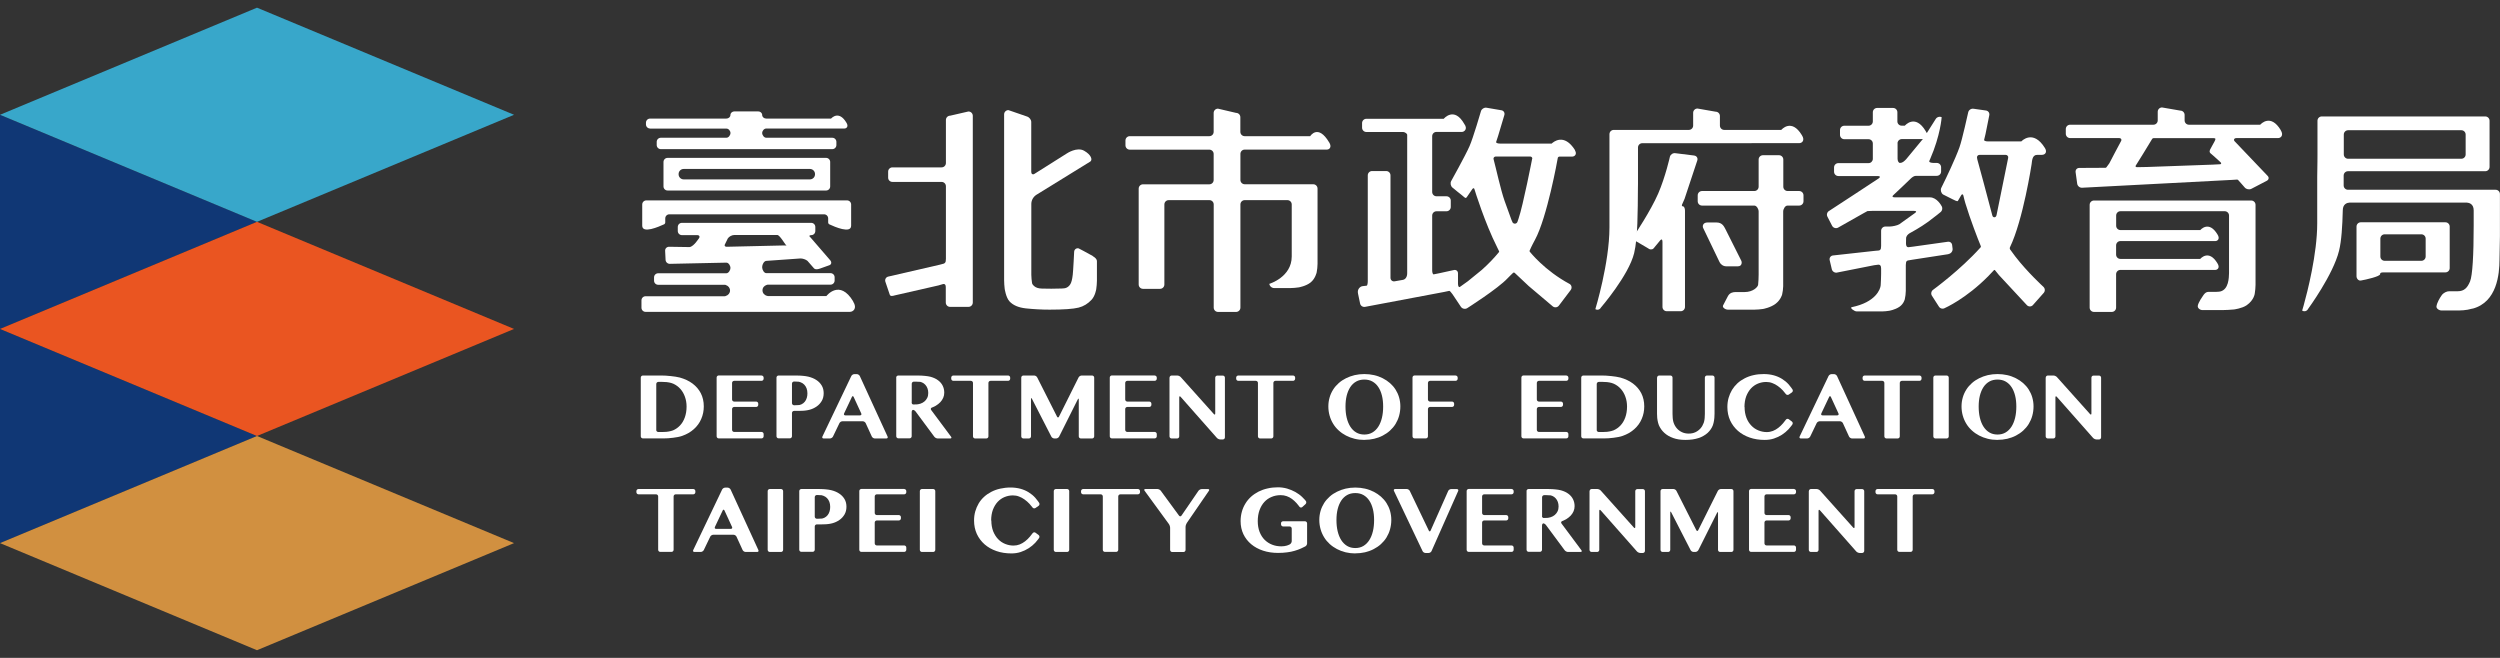 <svg width="266" height="70" viewBox="0 0 266 70" fill="none" xmlns="http://www.w3.org/2000/svg">
<rect x="0" y="0" width="266" height="70" fill="#333333" stroke="none"/>
<g clip-path="url(#clip0_2311_801)">
<path d="M0 35L27.344 46.39L0 57.787V35Z" fill="#103775"/>
<path d="M0 12.213L27.344 23.603L0 35V12.213Z" fill="#103775"/>
<path d="M27.344 0.817L0 12.213L27.344 23.603L54.694 12.213L27.344 0.817Z" fill="#38A7CA"/>
<path d="M27.344 23.603L0 35L27.344 46.39L54.694 35L27.344 23.603Z" fill="#EA5521"/>
<path d="M27.344 46.39L0 57.787L27.344 69.183L54.694 57.787L27.344 46.39Z" fill="#D19040"/>
<path d="M68.178 40.177C68.178 40.056 68.279 39.955 68.4 39.955H70.386C70.507 39.955 70.709 39.955 70.83 39.968C70.83 39.968 71.806 40.029 72.331 40.17C72.856 40.318 73.307 40.527 73.684 40.809C74.061 41.092 74.358 41.435 74.566 41.839C74.775 42.25 74.883 42.715 74.883 43.239C74.883 43.711 74.795 44.155 74.613 44.572C74.438 44.99 74.176 45.346 73.832 45.656C73.489 45.966 73.072 46.208 72.574 46.383C72.076 46.565 71.086 46.632 71.086 46.632C70.965 46.639 70.763 46.646 70.642 46.646H68.4C68.279 46.646 68.178 46.545 68.178 46.424V40.17V40.177ZM69.82 45.744C69.82 45.865 69.921 45.966 70.043 45.966H70.473C70.594 45.966 70.796 45.959 70.918 45.946C70.918 45.946 71.322 45.905 71.611 45.791C71.894 45.67 72.143 45.495 72.358 45.266C72.574 45.037 72.742 44.754 72.863 44.418C72.984 44.081 73.052 43.697 73.052 43.26C73.052 42.883 72.991 42.533 72.876 42.216C72.762 41.893 72.6 41.617 72.392 41.382C72.183 41.146 71.934 40.964 71.645 40.83C71.355 40.695 70.924 40.655 70.924 40.655C70.803 40.641 70.601 40.634 70.48 40.634H70.049C69.928 40.634 69.827 40.735 69.827 40.856V45.744H69.82Z" fill="white"/>
<path d="M81.028 39.955C81.15 39.955 81.251 40.056 81.251 40.177V40.298C81.251 40.419 81.15 40.52 81.028 40.52H78.114C77.993 40.52 77.892 40.621 77.892 40.742V42.506C77.892 42.627 77.993 42.728 78.114 42.728H80.456C80.578 42.728 80.678 42.829 80.678 42.95V43.078C80.678 43.199 80.578 43.3 80.456 43.3H78.114C77.993 43.3 77.892 43.401 77.892 43.522V45.737C77.892 45.858 77.993 45.959 78.114 45.959H81.028C81.15 45.959 81.251 46.06 81.251 46.181V46.424C81.251 46.545 81.15 46.646 81.028 46.646H76.471C76.35 46.646 76.249 46.545 76.249 46.424V40.17C76.249 40.049 76.35 39.948 76.471 39.948H81.028V39.955Z" fill="white"/>
<path d="M82.617 40.177C82.617 40.056 82.718 39.955 82.839 39.955H84.724C84.845 39.955 85.047 39.955 85.168 39.968C85.168 39.968 85.673 39.995 86.003 40.076C86.333 40.157 86.616 40.271 86.858 40.432C87.1 40.587 87.289 40.782 87.43 41.018C87.572 41.254 87.639 41.53 87.639 41.839C87.639 42.149 87.572 42.432 87.43 42.667C87.289 42.903 87.114 43.098 86.885 43.253C86.663 43.408 86.407 43.529 86.118 43.603C85.828 43.684 85.458 43.704 85.458 43.704C85.337 43.711 85.135 43.718 85.014 43.718H84.489C84.367 43.718 84.266 43.819 84.266 43.94V46.417C84.266 46.538 84.165 46.639 84.044 46.639H82.839C82.718 46.639 82.617 46.538 82.617 46.417V40.163V40.177ZM84.266 42.896C84.266 43.017 84.367 43.118 84.489 43.118H84.576C84.697 43.118 84.899 43.112 85.02 43.098C85.02 43.098 85.148 43.085 85.283 43.017C85.424 42.95 85.539 42.856 85.633 42.741C85.727 42.627 85.794 42.492 85.842 42.337C85.889 42.183 85.909 42.028 85.909 41.86C85.909 41.658 85.882 41.483 85.821 41.321C85.761 41.166 85.68 41.032 85.572 40.924C85.465 40.816 85.344 40.735 85.202 40.681C85.061 40.628 84.973 40.614 84.973 40.614C84.852 40.601 84.65 40.594 84.529 40.594H84.489C84.367 40.594 84.266 40.695 84.266 40.816V42.896Z" fill="white"/>
<path d="M91.166 39.806C91.287 39.806 91.429 39.901 91.483 40.008L94.438 46.45C94.492 46.565 94.431 46.653 94.31 46.653H93.078C92.957 46.653 92.816 46.558 92.762 46.45L92.109 45.023C92.055 44.909 91.914 44.822 91.792 44.822H89.638C89.517 44.822 89.369 44.909 89.315 45.023L88.629 46.45C88.575 46.558 88.433 46.653 88.305 46.653H87.632C87.511 46.653 87.451 46.565 87.504 46.45L90.581 40.008C90.635 39.901 90.776 39.806 90.904 39.806H91.166ZM89.813 43.993C89.759 44.108 89.813 44.195 89.941 44.195H91.51C91.631 44.195 91.691 44.101 91.638 43.993L90.83 42.236C90.776 42.122 90.695 42.122 90.641 42.236L89.807 44L89.813 43.993Z" fill="white"/>
<path d="M95.353 40.177C95.353 40.056 95.454 39.955 95.576 39.955H97.649C97.77 39.955 97.972 39.955 98.093 39.968C98.093 39.968 98.686 40.002 99.009 40.089C99.338 40.183 99.608 40.305 99.823 40.473C100.039 40.634 100.2 40.83 100.308 41.052C100.416 41.274 100.469 41.516 100.469 41.779C100.469 41.967 100.436 42.149 100.362 42.317C100.288 42.486 100.187 42.647 100.052 42.788C99.918 42.93 99.756 43.058 99.567 43.172C99.379 43.287 99.15 43.367 99.15 43.367C99.036 43.408 99.002 43.529 99.076 43.623L101.196 46.471C101.271 46.572 101.23 46.653 101.109 46.653H99.769C99.648 46.653 99.487 46.572 99.413 46.471L97.427 43.791C97.353 43.691 97.225 43.61 97.151 43.61C97.077 43.61 97.003 43.711 97.003 43.832V46.417C97.003 46.538 96.902 46.639 96.781 46.639H95.582C95.461 46.639 95.36 46.538 95.36 46.417V40.163L95.353 40.177ZM96.996 42.815C96.996 42.937 97.077 43.038 97.178 43.038C97.279 43.038 97.454 43.031 97.582 43.024C97.582 43.024 97.743 43.011 97.918 42.957C98.087 42.903 98.234 42.822 98.362 42.715C98.49 42.607 98.585 42.479 98.659 42.331C98.733 42.176 98.766 42.008 98.766 41.812C98.766 41.637 98.739 41.476 98.686 41.328C98.632 41.18 98.558 41.052 98.457 40.944C98.362 40.836 98.241 40.749 98.113 40.695C97.979 40.634 97.898 40.628 97.898 40.628C97.777 40.614 97.575 40.608 97.454 40.608H97.231C97.11 40.608 97.009 40.709 97.009 40.83V42.822L96.996 42.815Z" fill="white"/>
<path d="M107.262 39.955C107.383 39.955 107.484 40.056 107.484 40.177V40.298C107.484 40.419 107.383 40.52 107.262 40.52H105.39C105.269 40.52 105.168 40.621 105.168 40.742V46.43C105.168 46.551 105.067 46.653 104.946 46.653H103.748C103.627 46.653 103.526 46.551 103.526 46.43V40.742C103.526 40.621 103.425 40.52 103.303 40.52H101.432C101.311 40.52 101.21 40.419 101.21 40.298V40.177C101.21 40.056 101.311 39.955 101.432 39.955H107.268H107.262Z" fill="white"/>
<path d="M108.662 40.177C108.662 40.056 108.763 39.955 108.884 39.955H110.035C110.156 39.955 110.304 40.042 110.358 40.157L112.472 44.337C112.526 44.444 112.62 44.444 112.674 44.337L114.761 40.157C114.815 40.049 114.963 39.955 115.084 39.955H116.201C116.322 39.955 116.423 40.056 116.423 40.177V46.43C116.423 46.551 116.322 46.653 116.201 46.653H115.003C114.882 46.653 114.781 46.551 114.781 46.43V42.513C114.781 42.391 114.734 42.378 114.68 42.486L112.694 46.45C112.64 46.558 112.492 46.653 112.371 46.653H112.182C112.061 46.653 111.913 46.565 111.859 46.45L109.799 42.432C109.746 42.324 109.699 42.331 109.699 42.459V46.43C109.699 46.551 109.598 46.653 109.476 46.653H108.884C108.763 46.653 108.662 46.551 108.662 46.43V40.177Z" fill="white"/>
<path d="M122.859 39.955C122.98 39.955 123.081 40.056 123.081 40.177V40.298C123.081 40.419 122.98 40.52 122.859 40.52H119.944C119.823 40.52 119.722 40.621 119.722 40.742V42.506C119.722 42.627 119.823 42.728 119.944 42.728H122.287C122.408 42.728 122.509 42.829 122.509 42.95V43.078C122.509 43.199 122.408 43.3 122.287 43.3H119.944C119.823 43.3 119.722 43.401 119.722 43.522V45.737C119.722 45.858 119.823 45.959 119.944 45.959H122.859C122.98 45.959 123.081 46.06 123.081 46.181V46.424C123.081 46.545 122.98 46.646 122.859 46.646H118.302C118.18 46.646 118.079 46.545 118.079 46.424V40.17C118.079 40.049 118.18 39.948 118.302 39.948H122.859V39.955Z" fill="white"/>
<path d="M124.441 40.177C124.441 40.056 124.542 39.955 124.663 39.955H125.262C125.383 39.955 125.551 40.029 125.632 40.123L129.153 44.054C129.234 44.148 129.301 44.121 129.301 44V40.183C129.301 40.062 129.402 39.961 129.523 39.961H130.109C130.23 39.961 130.331 40.062 130.331 40.183V46.538C130.331 46.659 130.23 46.76 130.109 46.76H129.846C129.725 46.76 129.557 46.686 129.476 46.592L125.619 42.223C125.538 42.129 125.471 42.156 125.471 42.277V46.43C125.471 46.551 125.37 46.653 125.249 46.653H124.656C124.535 46.653 124.434 46.551 124.434 46.43V40.177H124.441Z" fill="white"/>
<path d="M137.581 39.955C137.702 39.955 137.803 40.056 137.803 40.177V40.298C137.803 40.419 137.702 40.52 137.581 40.52H135.709C135.588 40.52 135.487 40.621 135.487 40.742V46.43C135.487 46.551 135.386 46.653 135.265 46.653H134.067C133.946 46.653 133.845 46.551 133.845 46.43V40.742C133.845 40.621 133.744 40.52 133.623 40.52H131.751C131.63 40.52 131.529 40.419 131.529 40.298V40.177C131.529 40.056 131.63 39.955 131.751 39.955H137.588H137.581Z" fill="white"/>
<path d="M145.167 46.807C144.804 46.807 144.461 46.767 144.131 46.686C143.801 46.605 143.498 46.491 143.215 46.343C142.933 46.195 142.677 46.02 142.441 45.804C142.205 45.589 142.01 45.36 141.849 45.091C141.687 44.828 141.559 44.539 141.472 44.229C141.384 43.919 141.337 43.596 141.337 43.246C141.337 42.896 141.384 42.587 141.472 42.284C141.559 41.981 141.687 41.705 141.849 41.449C142.01 41.193 142.212 40.964 142.441 40.762C142.67 40.554 142.933 40.385 143.215 40.244C143.498 40.103 143.801 39.995 144.131 39.914C144.461 39.84 144.804 39.8 145.167 39.8C145.531 39.8 145.874 39.84 146.204 39.914C146.534 39.988 146.837 40.103 147.12 40.244C147.402 40.385 147.658 40.56 147.894 40.762C148.123 40.964 148.325 41.193 148.486 41.449C148.648 41.705 148.776 41.981 148.863 42.284C148.951 42.587 148.998 42.903 148.998 43.239C148.998 43.596 148.951 43.926 148.863 44.243C148.776 44.559 148.648 44.842 148.486 45.111C148.325 45.373 148.123 45.609 147.894 45.818C147.665 46.026 147.402 46.202 147.12 46.35C146.837 46.498 146.534 46.605 146.204 46.686C145.874 46.76 145.531 46.801 145.167 46.801V46.807ZM145.167 46.235C145.491 46.235 145.78 46.161 146.029 46.013C146.278 45.865 146.487 45.656 146.655 45.394C146.823 45.131 146.951 44.815 147.039 44.451C147.126 44.088 147.167 43.691 147.167 43.26C147.167 42.829 147.126 42.445 147.039 42.095C146.951 41.745 146.823 41.435 146.655 41.186C146.487 40.931 146.278 40.735 146.029 40.594C145.78 40.453 145.491 40.385 145.167 40.385C144.844 40.385 144.548 40.453 144.299 40.594C144.05 40.735 143.841 40.931 143.673 41.186C143.505 41.442 143.377 41.745 143.289 42.095C143.202 42.445 143.161 42.836 143.161 43.26C143.161 43.684 143.202 44.088 143.289 44.451C143.377 44.815 143.505 45.131 143.673 45.394C143.841 45.656 144.05 45.865 144.299 46.013C144.548 46.161 144.838 46.235 145.167 46.235Z" fill="white"/>
<path d="M154.874 39.955C154.996 39.955 155.097 40.056 155.097 40.177V40.298C155.097 40.419 154.996 40.52 154.874 40.52H152.155C152.034 40.52 151.933 40.621 151.933 40.742V42.506C151.933 42.627 152.034 42.728 152.155 42.728H154.497C154.619 42.728 154.72 42.829 154.72 42.95V43.078C154.72 43.199 154.619 43.3 154.497 43.3H152.155C152.034 43.3 151.933 43.401 151.933 43.522V46.424C151.933 46.545 151.832 46.646 151.711 46.646H150.512C150.391 46.646 150.29 46.545 150.29 46.424V40.17C150.29 40.049 150.391 39.948 150.512 39.948H154.874V39.955Z" fill="white"/>
<path d="M166.655 39.955C166.776 39.955 166.877 40.056 166.877 40.177V40.298C166.877 40.419 166.776 40.52 166.655 40.52H163.74C163.619 40.52 163.518 40.621 163.518 40.742V42.506C163.518 42.627 163.619 42.728 163.74 42.728H166.083C166.204 42.728 166.305 42.829 166.305 42.95V43.078C166.305 43.199 166.204 43.3 166.083 43.3H163.74C163.619 43.3 163.518 43.401 163.518 43.522V45.737C163.518 45.858 163.619 45.959 163.74 45.959H166.655C166.776 45.959 166.877 46.06 166.877 46.181V46.424C166.877 46.545 166.776 46.646 166.655 46.646H162.097C161.976 46.646 161.875 46.545 161.875 46.424V40.17C161.875 40.049 161.976 39.948 162.097 39.948H166.655V39.955Z" fill="white"/>
<path d="M168.243 40.177C168.243 40.056 168.344 39.955 168.466 39.955H170.451C170.573 39.955 170.774 39.955 170.896 39.968C170.896 39.968 171.872 40.029 172.397 40.17C172.922 40.318 173.373 40.527 173.75 40.809C174.127 41.092 174.423 41.435 174.632 41.839C174.84 42.25 174.948 42.715 174.948 43.239C174.948 43.711 174.861 44.155 174.679 44.572C174.504 44.99 174.241 45.346 173.898 45.656C173.555 45.966 173.137 46.208 172.639 46.383C172.141 46.565 171.151 46.632 171.151 46.632C171.03 46.639 170.828 46.646 170.707 46.646H168.466C168.344 46.646 168.243 46.545 168.243 46.424V40.17V40.177ZM169.886 45.744C169.886 45.865 169.987 45.966 170.108 45.966H170.539C170.66 45.966 170.862 45.959 170.983 45.946C170.983 45.946 171.387 45.905 171.677 45.791C171.959 45.67 172.208 45.495 172.424 45.266C172.639 45.037 172.807 44.754 172.929 44.418C173.05 44.081 173.117 43.697 173.117 43.26C173.117 42.883 173.057 42.533 172.942 42.216C172.828 41.893 172.666 41.617 172.457 41.382C172.249 41.146 172 40.964 171.71 40.83C171.421 40.695 170.99 40.655 170.99 40.655C170.869 40.641 170.667 40.634 170.546 40.634H170.115C169.994 40.634 169.893 40.735 169.893 40.856V45.744H169.886Z" fill="white"/>
<path d="M176.315 40.177C176.315 40.056 176.416 39.955 176.537 39.955H177.735C177.856 39.955 177.957 40.056 177.957 40.177V44.034C177.957 44.155 177.964 44.357 177.977 44.478C177.977 44.478 177.998 44.761 178.078 44.99C178.159 45.219 178.274 45.414 178.422 45.582C178.57 45.75 178.751 45.885 178.967 45.986C179.182 46.087 179.418 46.134 179.68 46.134C179.943 46.134 180.179 46.087 180.394 45.986C180.603 45.885 180.784 45.75 180.933 45.582C181.081 45.414 181.195 45.212 181.276 44.99C181.357 44.761 181.377 44.478 181.377 44.478C181.384 44.357 181.397 44.155 181.397 44.034V40.177C181.397 40.056 181.498 39.955 181.619 39.955H182.205C182.326 39.955 182.427 40.056 182.427 40.177V44.034C182.427 44.155 182.42 44.357 182.407 44.478C182.407 44.478 182.366 44.929 182.252 45.239C182.137 45.548 181.949 45.818 181.7 46.053C181.451 46.282 181.128 46.471 180.737 46.605C180.34 46.74 179.869 46.807 179.324 46.807C178.832 46.807 178.395 46.74 178.024 46.605C177.647 46.471 177.338 46.289 177.082 46.053C176.826 45.818 176.638 45.548 176.503 45.239C176.375 44.929 176.328 44.471 176.328 44.471C176.315 44.35 176.308 44.148 176.308 44.027V40.183L176.315 40.177Z" fill="white"/>
<path d="M185.624 43.3C185.624 43.731 185.692 44.115 185.82 44.451C185.948 44.788 186.129 45.064 186.345 45.286C186.56 45.515 186.816 45.683 187.099 45.798C187.381 45.912 187.678 45.973 187.981 45.973C188.216 45.973 188.432 45.932 188.64 45.851C188.842 45.771 189.031 45.663 189.212 45.522C189.387 45.387 189.556 45.225 189.711 45.044C189.865 44.862 190.02 44.653 190.02 44.653C190.094 44.552 190.236 44.532 190.33 44.606L190.653 44.848C190.754 44.922 190.774 45.064 190.707 45.165C190.707 45.165 190.512 45.447 190.303 45.67C190.094 45.892 189.859 46.087 189.603 46.255C189.34 46.424 189.058 46.558 188.748 46.659C188.438 46.76 188.115 46.807 187.772 46.807C187.193 46.807 186.661 46.727 186.176 46.558C185.692 46.39 185.274 46.154 184.918 45.845C184.568 45.535 184.292 45.172 184.09 44.741C183.894 44.31 183.793 43.832 183.793 43.307C183.793 42.97 183.834 42.647 183.921 42.337C184.009 42.035 184.13 41.752 184.285 41.489C184.446 41.227 184.635 40.998 184.864 40.782C185.093 40.574 185.348 40.399 185.638 40.251C185.927 40.103 186.237 39.988 186.58 39.914C186.924 39.833 187.287 39.8 187.664 39.8C188.041 39.8 188.405 39.847 188.728 39.934C189.051 40.022 189.34 40.15 189.603 40.311C189.865 40.473 190.101 40.668 190.303 40.89C190.505 41.112 190.72 41.435 190.72 41.435C190.788 41.536 190.761 41.678 190.66 41.752L190.33 41.981C190.229 42.048 190.088 42.028 190.013 41.927C190.013 41.927 189.852 41.718 189.69 41.536C189.529 41.361 189.347 41.207 189.159 41.072C188.97 40.937 188.775 40.83 188.566 40.756C188.357 40.675 188.142 40.641 187.92 40.641C187.61 40.641 187.321 40.702 187.038 40.816C186.762 40.931 186.513 41.106 186.304 41.328C186.096 41.557 185.927 41.833 185.799 42.163C185.678 42.492 185.611 42.883 185.611 43.314L185.624 43.3Z" fill="white"/>
<path d="M195.143 39.806C195.264 39.806 195.405 39.901 195.459 40.008L198.415 46.45C198.468 46.565 198.408 46.653 198.287 46.653H197.055C196.934 46.653 196.792 46.558 196.738 46.45L196.085 45.023C196.032 44.909 195.89 44.822 195.769 44.822H193.615C193.494 44.822 193.346 44.909 193.292 45.023L192.605 46.45C192.551 46.558 192.41 46.653 192.282 46.653H191.609C191.488 46.653 191.427 46.565 191.481 46.45L194.557 40.008C194.611 39.901 194.753 39.806 194.88 39.806H195.143ZM193.79 43.993C193.736 44.108 193.79 44.195 193.918 44.195H195.486C195.607 44.195 195.668 44.101 195.614 43.993L194.806 42.236C194.753 42.122 194.672 42.122 194.618 42.236L193.783 44L193.79 43.993Z" fill="white"/>
<path d="M204.231 39.955C204.352 39.955 204.453 40.056 204.453 40.177V40.298C204.453 40.419 204.352 40.52 204.231 40.52H202.359C202.238 40.52 202.137 40.621 202.137 40.742V46.43C202.137 46.551 202.036 46.653 201.915 46.653H200.717C200.596 46.653 200.495 46.551 200.495 46.43V40.742C200.495 40.621 200.394 40.52 200.272 40.52H198.401C198.28 40.52 198.179 40.419 198.179 40.298V40.177C198.179 40.056 198.28 39.955 198.401 39.955H204.237H204.231Z" fill="white"/>
<path d="M205.705 40.177C205.705 40.056 205.806 39.955 205.927 39.955H207.125C207.246 39.955 207.347 40.056 207.347 40.177V46.43C207.347 46.551 207.246 46.653 207.125 46.653H205.927C205.806 46.653 205.705 46.551 205.705 46.43V40.177Z" fill="white"/>
<path d="M212.537 46.807C212.174 46.807 211.831 46.767 211.501 46.686C211.171 46.605 210.868 46.491 210.585 46.343C210.303 46.195 210.047 46.02 209.811 45.804C209.576 45.589 209.38 45.36 209.219 45.091C209.057 44.828 208.929 44.539 208.842 44.229C208.754 43.919 208.707 43.596 208.707 43.246C208.707 42.896 208.754 42.587 208.842 42.284C208.929 41.981 209.057 41.705 209.219 41.449C209.38 41.193 209.582 40.964 209.811 40.762C210.04 40.554 210.303 40.385 210.585 40.244C210.868 40.103 211.171 39.995 211.501 39.914C211.831 39.84 212.174 39.8 212.537 39.8C212.901 39.8 213.244 39.84 213.574 39.914C213.904 39.988 214.207 40.103 214.49 40.244C214.772 40.385 215.028 40.56 215.264 40.762C215.493 40.964 215.695 41.193 215.856 41.449C216.018 41.705 216.146 41.981 216.233 42.284C216.321 42.587 216.368 42.903 216.368 43.239C216.368 43.596 216.321 43.926 216.233 44.243C216.146 44.559 216.018 44.842 215.856 45.111C215.695 45.373 215.493 45.609 215.264 45.818C215.035 46.026 214.772 46.202 214.49 46.35C214.207 46.498 213.904 46.605 213.574 46.686C213.244 46.76 212.901 46.801 212.537 46.801V46.807ZM212.537 46.235C212.861 46.235 213.15 46.161 213.399 46.013C213.648 45.865 213.857 45.656 214.025 45.394C214.193 45.131 214.321 44.815 214.409 44.451C214.496 44.088 214.537 43.691 214.537 43.26C214.537 42.829 214.496 42.445 214.409 42.095C214.321 41.745 214.193 41.435 214.025 41.186C213.857 40.931 213.648 40.735 213.399 40.594C213.15 40.453 212.861 40.385 212.537 40.385C212.214 40.385 211.918 40.453 211.669 40.594C211.42 40.735 211.211 40.931 211.043 41.186C210.875 41.442 210.747 41.745 210.659 42.095C210.572 42.445 210.531 42.836 210.531 43.26C210.531 43.684 210.572 44.088 210.659 44.451C210.747 44.815 210.875 45.131 211.043 45.394C211.211 45.656 211.42 45.865 211.669 46.013C211.918 46.161 212.208 46.235 212.537 46.235Z" fill="white"/>
<path d="M217.667 40.177C217.667 40.056 217.768 39.955 217.889 39.955H218.488C218.609 39.955 218.778 40.029 218.858 40.123L222.379 44.054C222.46 44.148 222.527 44.121 222.527 44V40.183C222.527 40.062 222.628 39.961 222.749 39.961H223.335C223.456 39.961 223.557 40.062 223.557 40.183V46.538C223.557 46.659 223.456 46.76 223.335 46.76H223.072C222.951 46.76 222.783 46.686 222.702 46.592L218.845 42.223C218.764 42.129 218.697 42.156 218.697 42.277V46.43C218.697 46.551 218.596 46.653 218.475 46.653H217.882C217.761 46.653 217.66 46.551 217.66 46.43V40.177H217.667Z" fill="white"/>
<path d="M73.765 52.031C73.886 52.031 73.987 52.132 73.987 52.253V52.374C73.987 52.495 73.886 52.596 73.765 52.596H71.894C71.773 52.596 71.672 52.697 71.672 52.819V58.5C71.672 58.621 71.571 58.722 71.449 58.722H70.251C70.13 58.722 70.029 58.621 70.029 58.5V52.819C70.029 52.697 69.928 52.596 69.807 52.596H67.936C67.814 52.596 67.713 52.495 67.713 52.374V52.253C67.713 52.132 67.814 52.031 67.936 52.031H73.772H73.765Z" fill="white"/>
<path d="M77.42 51.883C77.541 51.883 77.683 51.977 77.737 52.085L80.692 58.527C80.746 58.642 80.685 58.729 80.564 58.729H79.332C79.211 58.729 79.07 58.635 79.016 58.527L78.363 57.1C78.309 56.986 78.168 56.898 78.046 56.898H75.892C75.771 56.898 75.623 56.986 75.569 57.1L74.883 58.527C74.829 58.635 74.687 58.729 74.559 58.729H73.886C73.765 58.729 73.704 58.642 73.758 58.527L76.835 52.085C76.889 51.977 77.03 51.883 77.158 51.883H77.42ZM76.067 56.07C76.013 56.184 76.067 56.272 76.195 56.272H77.764C77.885 56.272 77.945 56.178 77.892 56.07L77.084 54.313C77.03 54.199 76.949 54.199 76.895 54.313L76.061 56.077L76.067 56.07Z" fill="white"/>
<path d="M81.681 52.253C81.681 52.132 81.782 52.031 81.904 52.031H83.102C83.223 52.031 83.324 52.132 83.324 52.253V58.507C83.324 58.628 83.223 58.729 83.102 58.729H81.904C81.782 58.729 81.681 58.628 81.681 58.507V52.253Z" fill="white"/>
<path d="M85.041 52.253C85.041 52.132 85.142 52.031 85.263 52.031H87.148C87.269 52.031 87.471 52.031 87.592 52.044C87.592 52.044 88.097 52.071 88.427 52.152C88.756 52.233 89.039 52.347 89.281 52.509C89.524 52.664 89.712 52.859 89.854 53.095C89.995 53.33 90.062 53.606 90.062 53.916C90.062 54.225 89.995 54.508 89.854 54.744C89.712 54.98 89.537 55.175 89.308 55.33C89.086 55.484 88.831 55.605 88.541 55.68C88.252 55.76 87.881 55.781 87.881 55.781C87.76 55.787 87.558 55.794 87.437 55.794H86.912C86.791 55.794 86.69 55.895 86.69 56.016V58.493C86.69 58.615 86.589 58.715 86.468 58.715H85.263C85.142 58.715 85.041 58.615 85.041 58.493V52.24V52.253ZM86.69 54.973C86.69 55.094 86.791 55.195 86.912 55.195H86.999C87.121 55.195 87.323 55.188 87.444 55.175C87.444 55.175 87.572 55.161 87.706 55.094C87.848 55.027 87.962 54.932 88.056 54.818C88.151 54.703 88.218 54.569 88.265 54.414C88.312 54.259 88.332 54.104 88.332 53.936C88.332 53.734 88.305 53.559 88.245 53.398C88.184 53.243 88.103 53.108 87.996 53C87.888 52.893 87.767 52.812 87.626 52.758C87.484 52.704 87.397 52.691 87.397 52.691C87.275 52.677 87.073 52.67 86.952 52.67H86.912C86.791 52.67 86.69 52.772 86.69 52.893V54.973Z" fill="white"/>
<path d="M96.208 52.031C96.329 52.031 96.43 52.132 96.43 52.253V52.374C96.43 52.495 96.329 52.596 96.208 52.596H93.293C93.172 52.596 93.071 52.697 93.071 52.819V54.582C93.071 54.703 93.172 54.804 93.293 54.804H95.636C95.757 54.804 95.858 54.905 95.858 55.027V55.154C95.858 55.276 95.757 55.377 95.636 55.377H93.293C93.172 55.377 93.071 55.478 93.071 55.599V57.813C93.071 57.935 93.172 58.036 93.293 58.036H96.208C96.329 58.036 96.43 58.137 96.43 58.258V58.5C96.43 58.621 96.329 58.722 96.208 58.722H91.651C91.53 58.722 91.429 58.621 91.429 58.5V52.246C91.429 52.125 91.53 52.024 91.651 52.024H96.208V52.031Z" fill="white"/>
<path d="M97.871 52.253C97.871 52.132 97.972 52.031 98.093 52.031H99.291C99.413 52.031 99.514 52.132 99.514 52.253V58.507C99.514 58.628 99.413 58.729 99.291 58.729H98.093C97.972 58.729 97.871 58.628 97.871 58.507V52.253Z" fill="white"/>
<path d="M105.478 55.377C105.478 55.807 105.545 56.191 105.673 56.528C105.808 56.858 105.983 57.14 106.198 57.362C106.413 57.591 106.669 57.76 106.952 57.874C107.235 57.989 107.531 58.049 107.834 58.049C108.069 58.049 108.285 58.009 108.494 57.928C108.695 57.847 108.884 57.739 109.066 57.598C109.241 57.464 109.409 57.302 109.564 57.12C109.719 56.938 109.874 56.73 109.874 56.73C109.948 56.629 110.089 56.608 110.183 56.683L110.506 56.925C110.607 56.999 110.627 57.14 110.56 57.241C110.56 57.241 110.365 57.524 110.156 57.746C109.948 57.968 109.712 58.163 109.449 58.332C109.187 58.5 108.904 58.635 108.595 58.736C108.285 58.837 107.962 58.884 107.618 58.884C107.04 58.884 106.508 58.803 106.023 58.635C105.538 58.467 105.121 58.231 104.764 57.921C104.414 57.612 104.138 57.248 103.936 56.817C103.741 56.386 103.64 55.908 103.64 55.383C103.64 55.047 103.68 54.724 103.768 54.414C103.855 54.111 103.977 53.828 104.131 53.566C104.286 53.303 104.481 53.068 104.71 52.859C104.939 52.65 105.195 52.475 105.485 52.327C105.774 52.179 106.084 52.065 106.427 51.991C106.77 51.917 107.134 51.87 107.511 51.87C107.888 51.87 108.251 51.917 108.574 52.004C108.897 52.092 109.187 52.219 109.449 52.381C109.712 52.543 109.948 52.738 110.15 52.96C110.351 53.182 110.567 53.505 110.567 53.505C110.634 53.606 110.607 53.748 110.506 53.822L110.176 54.05C110.075 54.118 109.934 54.098 109.86 53.997C109.86 53.997 109.698 53.788 109.537 53.606C109.375 53.431 109.194 53.276 109.005 53.142C108.817 53.007 108.621 52.899 108.413 52.825C108.204 52.745 107.989 52.711 107.767 52.711C107.457 52.711 107.167 52.772 106.885 52.886C106.609 53 106.36 53.175 106.151 53.398C105.942 53.626 105.774 53.902 105.646 54.232C105.525 54.562 105.458 54.953 105.458 55.383L105.478 55.377Z" fill="white"/>
<path d="M112.122 52.253C112.122 52.132 112.223 52.031 112.344 52.031H113.542C113.663 52.031 113.764 52.132 113.764 52.253V58.507C113.764 58.628 113.663 58.729 113.542 58.729H112.344C112.223 58.729 112.122 58.628 112.122 58.507V52.253Z" fill="white"/>
<path d="M121.075 52.031C121.196 52.031 121.297 52.132 121.297 52.253V52.374C121.297 52.495 121.196 52.596 121.075 52.596H119.204C119.082 52.596 118.981 52.697 118.981 52.819V58.5C118.981 58.621 118.88 58.722 118.759 58.722H117.561C117.44 58.722 117.339 58.621 117.339 58.5V52.819C117.339 52.697 117.238 52.596 117.117 52.596H115.245C115.124 52.596 115.023 52.495 115.023 52.374V52.253C115.023 52.132 115.124 52.031 115.245 52.031H121.082H121.075Z" fill="white"/>
<path d="M123.148 52.031C123.269 52.031 123.431 52.112 123.505 52.213L125.45 54.865C125.525 54.966 125.639 54.959 125.706 54.865L127.517 52.219C127.584 52.119 127.746 52.038 127.867 52.038H128.534C128.655 52.038 128.702 52.119 128.628 52.219L126.272 55.653C126.204 55.754 126.144 55.935 126.144 56.063V58.514C126.144 58.635 126.043 58.736 125.922 58.736H124.723C124.602 58.736 124.501 58.635 124.501 58.514V56.157C124.501 56.036 124.441 55.855 124.367 55.754L121.782 52.213C121.708 52.112 121.748 52.031 121.876 52.031H123.148Z" fill="white"/>
<path d="M136.295 55.686C136.295 55.565 136.396 55.464 136.517 55.464H138.853C138.974 55.464 139.075 55.565 139.075 55.686V57.82C139.075 57.941 138.988 58.09 138.873 58.143C138.873 58.143 138.644 58.258 138.429 58.359C138.214 58.453 137.985 58.541 137.742 58.608C137.5 58.682 137.231 58.736 136.948 58.769C136.659 58.81 136.336 58.83 135.979 58.83C135.4 58.83 134.868 58.749 134.383 58.588C133.899 58.426 133.475 58.197 133.125 57.901C132.774 57.605 132.498 57.255 132.297 56.837C132.101 56.42 132 55.962 132 55.451C132 55.094 132.047 54.757 132.135 54.441C132.222 54.125 132.35 53.835 132.519 53.566C132.68 53.297 132.882 53.061 133.118 52.846C133.353 52.637 133.623 52.455 133.912 52.307C134.208 52.159 134.525 52.044 134.868 51.971C135.211 51.89 135.582 51.849 135.965 51.849C136.309 51.849 136.632 51.896 136.948 51.984C137.264 52.078 137.554 52.199 137.823 52.347C138.092 52.502 138.335 52.67 138.543 52.873C138.759 53.068 138.941 53.303 138.941 53.303C139.015 53.398 139.001 53.546 138.914 53.633L138.564 53.95C138.476 54.03 138.342 54.017 138.267 53.923C138.267 53.923 138.113 53.714 137.958 53.539C137.803 53.364 137.635 53.216 137.466 53.088C137.291 52.96 137.103 52.859 136.908 52.792C136.706 52.718 136.497 52.684 136.268 52.684C135.918 52.684 135.595 52.745 135.299 52.873C135.003 52.994 134.74 53.175 134.525 53.411C134.309 53.647 134.141 53.936 134.013 54.279C133.892 54.623 133.825 55.013 133.825 55.444C133.825 55.875 133.892 56.258 134.02 56.595C134.154 56.932 134.329 57.208 134.558 57.437C134.787 57.665 135.05 57.834 135.359 57.955C135.662 58.076 135.992 58.13 136.342 58.13C136.551 58.13 136.746 58.103 136.928 58.049C137.11 57.995 137.244 57.914 137.244 57.914C137.352 57.854 137.44 57.699 137.44 57.578V56.238C137.44 56.117 137.339 56.016 137.217 56.016H136.524C136.403 56.016 136.302 55.915 136.302 55.794V55.666L136.295 55.686Z" fill="white"/>
<path d="M144.205 58.884C143.841 58.884 143.498 58.843 143.168 58.763C142.838 58.682 142.535 58.567 142.253 58.419C141.97 58.271 141.714 58.096 141.478 57.881C141.25 57.672 141.048 57.437 140.886 57.167C140.725 56.905 140.597 56.615 140.509 56.306C140.422 55.996 140.374 55.666 140.374 55.323C140.374 54.98 140.422 54.663 140.509 54.36C140.597 54.057 140.725 53.781 140.886 53.526C141.048 53.27 141.25 53.041 141.478 52.839C141.707 52.63 141.97 52.462 142.253 52.321C142.535 52.179 142.838 52.071 143.168 51.991C143.498 51.917 143.841 51.876 144.205 51.876C144.568 51.876 144.912 51.917 145.241 51.991C145.571 52.065 145.874 52.179 146.157 52.321C146.44 52.462 146.695 52.637 146.931 52.839C147.16 53.041 147.362 53.27 147.523 53.526C147.685 53.781 147.813 54.057 147.9 54.36C147.988 54.663 148.035 54.98 148.035 55.316C148.035 55.673 147.988 56.003 147.9 56.319C147.813 56.636 147.685 56.918 147.523 57.188C147.362 57.45 147.16 57.686 146.931 57.894C146.702 58.103 146.44 58.278 146.157 58.426C145.874 58.574 145.571 58.682 145.241 58.763C144.912 58.837 144.568 58.877 144.205 58.877V58.884ZM144.205 58.312C144.528 58.312 144.817 58.238 145.066 58.09C145.315 57.941 145.524 57.733 145.692 57.47C145.861 57.208 145.989 56.891 146.076 56.528C146.164 56.164 146.204 55.767 146.204 55.336C146.204 54.905 146.164 54.522 146.076 54.172C145.989 53.822 145.861 53.512 145.692 53.263C145.524 53.007 145.315 52.812 145.066 52.67C144.817 52.529 144.528 52.462 144.205 52.462C143.882 52.462 143.585 52.529 143.336 52.67C143.087 52.812 142.879 53.007 142.71 53.263C142.542 53.519 142.414 53.822 142.327 54.172C142.239 54.522 142.199 54.912 142.199 55.336C142.199 55.76 142.239 56.164 142.327 56.528C142.414 56.891 142.542 57.208 142.71 57.47C142.879 57.733 143.087 57.941 143.336 58.09C143.585 58.238 143.875 58.312 144.205 58.312Z" fill="white"/>
<path d="M149.678 52.031C149.799 52.031 149.947 52.118 150.001 52.233L152.027 56.46C152.081 56.568 152.162 56.568 152.215 56.46L154.087 52.24C154.134 52.125 154.275 52.038 154.403 52.038H155.016C155.137 52.038 155.198 52.132 155.15 52.24L152.316 58.635C152.269 58.749 152.128 58.837 152 58.837H151.677C151.556 58.837 151.408 58.749 151.36 58.635L148.318 52.233C148.264 52.125 148.318 52.031 148.446 52.031H149.698H149.678Z" fill="white"/>
<path d="M160.832 52.031C160.953 52.031 161.054 52.132 161.054 52.253V52.374C161.054 52.495 160.953 52.596 160.832 52.596H157.917C157.796 52.596 157.695 52.697 157.695 52.819V54.582C157.695 54.703 157.796 54.804 157.917 54.804H160.26C160.381 54.804 160.482 54.905 160.482 55.027V55.154C160.482 55.276 160.381 55.377 160.26 55.377H157.917C157.796 55.377 157.695 55.478 157.695 55.599V57.813C157.695 57.935 157.796 58.036 157.917 58.036H160.832C160.953 58.036 161.054 58.137 161.054 58.258V58.5C161.054 58.621 160.953 58.722 160.832 58.722H156.275C156.153 58.722 156.052 58.621 156.052 58.5V52.246C156.052 52.125 156.153 52.024 156.275 52.024H160.832V52.031Z" fill="white"/>
<path d="M162.421 52.253C162.421 52.132 162.522 52.031 162.643 52.031H164.716C164.837 52.031 165.039 52.031 165.16 52.044C165.16 52.044 165.753 52.078 166.076 52.166C166.406 52.26 166.675 52.381 166.89 52.549C167.106 52.711 167.267 52.906 167.375 53.128C167.483 53.35 167.537 53.593 167.537 53.855C167.537 54.044 167.503 54.225 167.429 54.394C167.355 54.562 167.254 54.724 167.119 54.865C166.985 55.006 166.823 55.134 166.635 55.249C166.446 55.363 166.217 55.444 166.217 55.444C166.103 55.484 166.069 55.605 166.143 55.7L168.264 58.547C168.338 58.648 168.297 58.729 168.176 58.729H166.836C166.715 58.729 166.554 58.648 166.48 58.547L164.494 55.868C164.42 55.767 164.292 55.686 164.218 55.686C164.144 55.686 164.07 55.787 164.07 55.908V58.493C164.07 58.615 163.969 58.715 163.848 58.715H162.649C162.528 58.715 162.427 58.615 162.427 58.493V52.24L162.421 52.253ZM164.063 54.892C164.063 55.013 164.144 55.114 164.245 55.114C164.346 55.114 164.521 55.107 164.649 55.101C164.649 55.101 164.81 55.087 164.985 55.033C165.154 54.98 165.302 54.899 165.43 54.791C165.557 54.683 165.652 54.555 165.726 54.407C165.8 54.252 165.833 54.084 165.833 53.889C165.833 53.714 165.807 53.552 165.753 53.404C165.699 53.256 165.625 53.128 165.524 53.021C165.43 52.913 165.308 52.825 165.181 52.772C165.046 52.711 164.965 52.704 164.965 52.704C164.844 52.691 164.642 52.684 164.521 52.684H164.299C164.178 52.684 164.077 52.785 164.077 52.906V54.899L164.063 54.892Z" fill="white"/>
<path d="M169.132 52.253C169.132 52.132 169.233 52.031 169.354 52.031H169.953C170.074 52.031 170.243 52.105 170.323 52.199L173.844 56.131C173.925 56.225 173.992 56.198 173.992 56.077V52.26C173.992 52.139 174.093 52.038 174.214 52.038H174.8C174.921 52.038 175.022 52.139 175.022 52.26V58.615C175.022 58.736 174.921 58.837 174.8 58.837H174.537C174.416 58.837 174.248 58.763 174.167 58.668L170.31 54.3C170.229 54.205 170.162 54.232 170.162 54.353V58.507C170.162 58.628 170.061 58.729 169.94 58.729H169.347C169.226 58.729 169.125 58.628 169.125 58.507V52.253H169.132Z" fill="white"/>
<path d="M176.678 52.253C176.678 52.132 176.779 52.031 176.9 52.031H178.051C178.173 52.031 178.321 52.118 178.374 52.233L180.488 56.413C180.542 56.521 180.636 56.521 180.69 56.413L182.777 52.233C182.831 52.125 182.979 52.031 183.1 52.031H184.218C184.339 52.031 184.44 52.132 184.44 52.253V58.507C184.44 58.628 184.339 58.729 184.218 58.729H183.019C182.898 58.729 182.797 58.628 182.797 58.507V54.589C182.797 54.468 182.75 54.454 182.696 54.562L180.71 58.527C180.657 58.635 180.508 58.729 180.387 58.729H180.199C180.078 58.729 179.929 58.642 179.876 58.527L177.816 54.508C177.762 54.401 177.715 54.407 177.715 54.535V58.507C177.715 58.628 177.614 58.729 177.493 58.729H176.9C176.779 58.729 176.678 58.628 176.678 58.507V52.253Z" fill="white"/>
<path d="M190.875 52.031C190.996 52.031 191.097 52.132 191.097 52.253V52.374C191.097 52.495 190.996 52.596 190.875 52.596H187.96C187.839 52.596 187.738 52.697 187.738 52.819V54.582C187.738 54.703 187.839 54.804 187.96 54.804H190.303C190.424 54.804 190.525 54.905 190.525 55.027V55.154C190.525 55.276 190.424 55.377 190.303 55.377H187.96C187.839 55.377 187.738 55.478 187.738 55.599V57.813C187.738 57.935 187.839 58.036 187.96 58.036H190.875C190.996 58.036 191.097 58.137 191.097 58.258V58.5C191.097 58.621 190.996 58.722 190.875 58.722H186.318C186.197 58.722 186.096 58.621 186.096 58.5V52.246C186.096 52.125 186.197 52.024 186.318 52.024H190.875V52.031Z" fill="white"/>
<path d="M192.464 52.253C192.464 52.132 192.565 52.031 192.686 52.031H193.285C193.406 52.031 193.574 52.105 193.655 52.199L197.176 56.131C197.257 56.225 197.324 56.198 197.324 56.077V52.26C197.324 52.139 197.425 52.038 197.546 52.038H198.132C198.253 52.038 198.354 52.139 198.354 52.26V58.615C198.354 58.736 198.253 58.837 198.132 58.837H197.869C197.748 58.837 197.58 58.763 197.499 58.668L193.642 54.3C193.561 54.205 193.494 54.232 193.494 54.353V58.507C193.494 58.628 193.393 58.729 193.272 58.729H192.679C192.558 58.729 192.457 58.628 192.457 58.507V52.253H192.464Z" fill="white"/>
<path d="M205.604 52.031C205.725 52.031 205.826 52.132 205.826 52.253V52.374C205.826 52.495 205.725 52.596 205.604 52.596H203.732C203.611 52.596 203.51 52.697 203.51 52.819V58.5C203.51 58.621 203.409 58.722 203.288 58.722H202.09C201.969 58.722 201.868 58.621 201.868 58.5V52.819C201.868 52.697 201.767 52.596 201.646 52.596H199.774C199.653 52.596 199.552 52.495 199.552 52.374V52.253C199.552 52.132 199.653 52.031 199.774 52.031H205.611H205.604Z" fill="white"/>
<path d="M141.425 15.155C140.233 13.142 139.405 14.489 139.405 14.489H132.431C132.182 14.489 131.973 14.287 131.973 14.031V12.469C131.973 12.22 131.772 12.011 131.516 12.011L129.59 11.56C129.341 11.56 129.133 11.762 129.133 12.018V14.031C129.133 14.28 128.931 14.489 128.675 14.489H120.207C119.958 14.489 119.749 14.691 119.749 14.947V15.465C119.749 15.714 119.951 15.923 120.207 15.923H128.675C128.924 15.923 129.133 16.125 129.133 16.38V19.154C129.133 19.403 128.931 19.611 128.675 19.611H121.614C121.364 19.611 121.156 19.814 121.156 20.069V30.274C121.156 30.523 121.358 30.732 121.614 30.732H123.431C123.68 30.732 123.889 30.53 123.889 30.274V21.752C123.889 21.503 124.091 21.294 124.347 21.294H128.682C128.931 21.294 129.139 21.496 129.139 21.752V32.731C129.139 32.98 129.341 33.189 129.597 33.189H131.522C131.772 33.189 131.98 32.987 131.98 32.731V21.752C131.98 21.503 132.182 21.294 132.438 21.294H136.982C137.231 21.294 137.44 21.496 137.44 21.752V27.286C137.44 29.494 135.057 30.2 135.057 30.2C135.083 30.449 135.319 30.651 135.568 30.651H137.285C137.534 30.651 137.944 30.618 138.187 30.577C138.187 30.577 138.968 30.449 139.466 30.039C139.95 29.642 140.092 28.989 140.092 28.989C140.146 28.746 140.186 28.336 140.186 28.087V20.063C140.186 19.814 139.984 19.605 139.728 19.605H132.438C132.189 19.605 131.98 19.403 131.98 19.147V16.374C131.98 16.125 132.182 15.916 132.438 15.916H141.182C141.431 15.916 141.741 15.674 141.431 15.155H141.425Z" fill="white"/>
<path d="M167.597 15.997C166.412 14.092 165.255 15.128 165.1 15.276H159.587C159.338 15.276 159.156 15.196 159.189 15.101C159.223 15.007 159.311 14.731 159.391 14.489L160.065 12.234C160.132 11.991 159.984 11.762 159.735 11.729L158.153 11.46C157.904 11.426 157.641 11.594 157.574 11.83C157.574 11.83 156.746 14.677 156.355 15.559C155.904 16.582 154.403 19.268 154.403 19.268C154.289 19.49 154.349 19.8 154.545 19.962L154.713 20.096C154.908 20.258 155.063 20.386 155.063 20.386C155.063 20.386 155.225 20.514 155.42 20.668L155.642 20.85C155.837 21.005 155.931 21.16 156.066 20.978C156.201 20.796 156.557 20.271 156.652 20.123C156.746 19.975 156.86 19.995 156.894 20.17C156.901 20.211 157.991 23.731 159.29 26.296C159.317 26.37 159.425 26.585 159.492 26.713C159.492 26.713 159.513 26.747 159.513 26.767C159.513 26.787 159.499 26.808 159.486 26.828C158.994 27.427 158.402 28.06 157.668 28.713L156.18 29.924C155.911 30.126 155.628 30.328 155.332 30.53C155.218 30.598 155.13 30.449 155.13 30.194V29.083C155.13 28.834 154.928 28.672 154.686 28.733L153.151 29.07C152.909 29.123 152.633 29.177 152.545 29.191C152.458 29.204 152.384 29.016 152.384 28.767V22.937C152.384 22.688 152.586 22.479 152.842 22.479H153.905C154.154 22.479 154.363 22.277 154.363 22.021V21.342C154.363 21.093 154.161 20.884 153.905 20.884H152.842C152.592 20.884 152.384 20.682 152.384 20.426V14.489C152.384 14.24 152.586 14.038 152.828 14.038H155.541C155.81 14.038 156.187 13.708 155.81 13.203C154.726 11.278 153.616 12.638 153.616 12.638H145.383C145.134 12.638 144.925 12.839 144.925 13.095V13.587C144.925 13.836 145.127 14.044 145.383 14.044H149.267C149.516 14.044 149.725 14.246 149.725 14.334V29.07C149.725 29.487 149.523 29.729 149.274 29.776L148.399 29.931C148.15 29.978 147.948 29.803 147.948 29.554V18.656C147.948 18.407 147.746 18.198 147.49 18.198H145.989C145.74 18.198 145.531 18.4 145.531 18.656V29.924C145.531 30.174 145.477 30.389 145.417 30.396C145.349 30.402 145.147 30.429 144.959 30.449C144.77 30.47 144.373 30.739 144.494 31.244L144.71 32.274C144.75 32.523 144.986 32.691 145.235 32.651L153.663 31.062C153.905 31.008 154.147 30.961 154.201 30.948C154.248 30.934 154.403 31.096 154.545 31.304L155.44 32.644C155.581 32.853 155.871 32.92 156.093 32.799C156.093 32.799 159.385 30.712 160.408 29.608C160.576 29.426 160.926 29.096 160.98 29.043C161.034 28.982 161.121 28.989 161.175 29.043C161.229 29.103 162.656 30.436 162.656 30.436L165.228 32.61C165.43 32.758 165.719 32.718 165.867 32.516L167.126 30.853C167.274 30.651 167.234 30.369 167.032 30.227C164.332 28.787 162.791 26.801 162.784 26.801C162.757 26.767 162.744 26.747 162.744 26.707C162.744 26.673 162.764 26.639 162.777 26.612C162.791 26.585 162.946 26.202 163.323 25.515C164.608 23.152 165.726 16.959 165.739 16.852C165.739 16.751 165.82 16.67 165.921 16.663C165.995 16.663 166.002 16.663 166.002 16.663C166.002 16.663 166.009 16.663 166.015 16.663H167.267C167.577 16.663 167.813 16.38 167.577 16.01L167.597 15.997ZM163.026 16.872C163.026 16.872 162.057 21.867 161.572 23.267C161.532 23.388 161.492 23.509 161.451 23.617C161.404 23.725 161.303 23.799 161.175 23.799C161.088 23.799 161.007 23.758 160.953 23.691C160.913 23.603 160.872 23.523 160.839 23.442C160.818 23.395 160.805 23.354 160.792 23.321C160.792 23.321 160.475 22.466 160.091 21.382C159.667 20.184 159.169 17.868 158.92 16.953C158.92 16.932 158.907 16.905 158.907 16.885C158.907 16.764 159.008 16.663 159.129 16.656C159.183 16.656 159.243 16.656 159.324 16.656H162.831C162.892 16.656 162.952 16.69 162.986 16.73C163.013 16.764 163.033 16.811 163.04 16.858C163.04 16.858 163.04 16.858 163.04 16.872H163.026Z" fill="white"/>
<path d="M207.334 27.023C207.583 26.983 207.772 26.74 207.758 26.491L207.711 26.101C207.697 25.852 207.489 25.683 207.24 25.724L203.551 26.242C203.369 26.262 203.181 26.289 203.053 26.303C202.945 26.303 202.857 26.235 202.831 26.134C202.81 26.06 202.797 25.973 202.797 25.872C202.797 25.751 202.797 25.434 202.81 25.313C202.817 25.246 202.864 24.97 203.308 24.748C203.308 24.748 204.298 24.223 205.166 23.59C205.907 23.045 206.486 22.56 206.486 22.56C206.674 22.398 206.715 22.102 206.567 21.894C206.567 21.894 206.095 20.998 205.348 20.998H201.605C201.356 20.998 201.289 20.89 201.457 20.756C201.626 20.621 203.302 18.999 203.342 18.965C203.45 18.871 203.625 18.716 203.854 18.709C203.928 18.709 204.002 18.709 204.089 18.709H206.075C206.324 18.709 206.533 18.508 206.533 18.252V17.794C206.533 17.545 206.331 17.336 206.075 17.336H205.725C205.476 17.336 205.214 17.262 205.281 17.121C205.314 17.047 205.341 16.973 205.375 16.905C206.472 14.388 206.593 12.469 206.593 12.469C206.365 12.362 206.075 12.456 205.954 12.671L205.012 14.159C204.978 14.092 204.944 14.018 204.89 13.944C203.766 12.065 202.676 13.371 202.676 13.371H202.332C202.083 13.371 201.881 13.163 201.881 12.92V11.944C201.881 11.695 201.679 11.486 201.424 11.486H199.727C199.478 11.486 199.269 11.688 199.269 11.944V12.92C199.269 13.169 199.068 13.378 198.812 13.378H196.234C195.984 13.378 195.776 13.58 195.776 13.836V14.354C195.776 14.603 195.978 14.812 196.234 14.812H198.812C199.061 14.812 199.269 15.014 199.269 15.27V16.899C199.269 16.899 199.269 16.912 199.269 16.919C199.256 17.161 199.061 17.356 198.818 17.356H195.601C195.352 17.356 195.143 17.558 195.143 17.814V18.272C195.143 18.521 195.345 18.73 195.601 18.73H199.788C200.037 18.73 200.091 18.837 199.909 18.972C199.727 19.107 194.631 22.432 194.631 22.432C194.409 22.547 194.322 22.829 194.436 23.051L194.934 24.021C195.049 24.243 195.325 24.337 195.554 24.229L198.266 22.695C198.489 22.573 198.684 22.473 198.697 22.459C198.718 22.452 198.933 22.439 199.182 22.439H203.665C203.914 22.439 203.948 22.547 203.733 22.681L202.09 23.859C201.875 23.994 201.329 24.102 201.08 24.102H200.609C200.36 24.102 200.151 24.303 200.151 24.559V26.175C200.151 26.276 200.138 26.37 200.124 26.451C200.097 26.552 200.003 26.653 199.896 26.653C199.781 26.666 199.62 26.68 199.451 26.693L195.056 27.178C194.806 27.191 194.631 27.407 194.672 27.656L194.894 28.605C194.934 28.854 195.17 29.036 195.419 29.009L199.397 28.221C199.559 28.201 199.734 28.181 199.855 28.161C199.855 28.161 199.875 28.161 199.882 28.161C200.01 28.161 200.111 28.255 200.131 28.383C200.131 28.383 200.151 28.504 200.151 28.578V29.15C200.151 29.399 200.124 30.133 200.104 30.362C200.071 30.759 199.599 32.153 197.021 32.684C196.779 32.738 197.297 33.135 197.546 33.135H200.266C200.515 33.135 200.757 33.102 201 33.068C201 33.068 201.612 32.974 202.097 32.644C202.555 32.334 202.669 31.843 202.669 31.843C202.73 31.601 202.777 31.197 202.777 30.941V28.201C202.777 28.1 202.79 28.006 202.804 27.925C202.824 27.811 202.905 27.73 203.019 27.71C203.133 27.689 203.295 27.663 203.457 27.636L207.307 27.043L207.334 27.023ZM201.895 15.256C201.895 15.007 202.097 14.798 202.353 14.798H204.594C204.594 14.798 204.46 14.96 204.453 14.96C204.318 15.135 202.817 16.939 202.817 16.939C202.581 17.188 202.4 17.336 202.157 17.336C202.016 17.336 201.908 17.141 201.902 16.899C201.902 16.899 201.902 16.885 201.902 16.878V15.249L201.895 15.256ZM216.698 16.475H217.27C217.579 16.475 217.862 16.205 217.579 15.748C216.321 13.721 215.096 15.014 215.069 15.047H211.521C211.272 15.047 211.083 14.973 211.11 14.879C211.137 14.785 211.198 14.509 211.258 14.267L211.662 12.254C211.71 12.005 211.541 11.783 211.292 11.756L209.959 11.567C209.71 11.54 209.461 11.715 209.414 11.964C209.414 11.964 208.775 14.879 208.485 15.68C208.371 15.997 208.223 16.36 208.061 16.744C207.428 18.238 206.546 20.002 206.546 20.002C206.445 20.231 206.533 20.541 206.735 20.689C206.735 20.689 207.415 21.025 207.751 21.2C207.973 21.315 208.27 21.463 208.317 21.382C208.364 21.308 208.566 20.951 208.66 20.79C208.754 20.621 208.869 20.642 208.909 20.83C208.95 21.018 209.037 21.369 209.111 21.611C209.609 23.267 210.484 25.542 210.733 26.121C210.754 26.168 210.807 26.269 210.713 26.343C208.579 28.726 205.691 30.826 205.691 30.826C205.483 30.968 205.422 31.257 205.557 31.466L206.304 32.63C206.439 32.839 206.721 32.907 206.937 32.772C206.937 32.772 209.178 31.796 211.575 29.359C211.743 29.184 212.012 28.888 212.181 28.719C212.221 28.719 212.262 28.733 212.288 28.773C212.342 28.847 212.517 29.063 212.679 29.258L215.674 32.482C215.856 32.657 216.139 32.644 216.3 32.462L217.452 31.163C217.62 30.974 217.6 30.685 217.418 30.517C217.418 30.517 215.722 28.968 214.429 27.292C214.234 27.043 214.052 26.787 213.87 26.532C213.81 26.431 213.857 26.316 213.857 26.316C215.264 23.401 216.166 17.451 216.166 17.451C216.206 17.202 216.206 16.488 216.711 16.488L216.698 16.475ZM212.43 22.89C212.403 23.011 212.329 23.119 212.201 23.119C212.073 23.119 212.006 23.024 211.979 22.91C211.609 21.436 210.39 16.973 210.383 16.953C210.383 16.946 210.35 16.798 210.35 16.744C210.35 16.596 210.464 16.481 210.612 16.481H213.419C213.487 16.481 213.547 16.508 213.588 16.549C213.621 16.576 213.641 16.609 213.662 16.65C213.675 16.677 213.675 16.757 213.662 16.838C213.635 16.953 212.719 21.436 212.43 22.897V22.89Z" fill="white"/>
<path d="M242.675 13.849C241.598 12.059 240.561 13.19 240.487 13.27H232.901C232.652 13.27 232.443 13.068 232.443 12.813V12.227C232.443 11.978 232.241 11.769 231.985 11.769L230.04 11.433C229.791 11.433 229.582 11.635 229.582 11.89V12.813C229.582 13.062 229.38 13.27 229.124 13.27H220.259C220.01 13.27 219.801 13.472 219.801 13.728V14.233C219.801 14.482 220.003 14.691 220.259 14.691H225.462C225.711 14.691 225.765 14.879 225.691 14.994C225.617 15.108 224.432 17.377 224.432 17.377C224.284 17.579 224.15 17.767 224.123 17.801C224.102 17.828 224.055 17.855 224.015 17.855C223.981 17.855 224.082 17.855 223.833 17.855L221.235 17.868C220.986 17.868 220.811 18.07 220.844 18.319L221.013 19.544C221.046 19.793 221.282 19.988 221.531 19.975L237.498 19.14C237.747 19.127 237.983 19.107 238.017 19.107C238.05 19.107 238.104 19.12 238.131 19.147C238.158 19.174 238.313 19.349 238.481 19.538L238.845 19.955C239.006 20.143 239.323 20.204 239.545 20.09L241.187 19.235C241.409 19.12 241.45 18.878 241.268 18.703C241.268 18.703 238.023 15.297 237.768 15.034C237.633 14.893 237.687 14.691 237.976 14.691H242.399C242.668 14.691 243.018 14.408 242.668 13.849H242.675ZM236.179 17.478C236.004 17.484 235.661 17.505 235.412 17.518L228.465 17.767C228.215 17.774 227.542 17.78 227.381 17.787C227.219 17.787 227.172 17.693 227.273 17.572C227.361 17.464 228.633 15.371 228.963 14.825C228.996 14.751 229.07 14.697 229.165 14.697H229.42C229.42 14.697 229.474 14.697 229.501 14.697H235.533C235.782 14.697 235.748 14.812 235.634 15.034C235.499 15.297 235.412 15.458 235.237 15.761C235.109 15.976 235.028 16.165 235.216 16.326L235.688 16.737C235.876 16.905 236.132 17.141 236.26 17.256C236.388 17.377 236.347 17.478 236.179 17.484V17.478Z" fill="white"/>
<path d="M222.797 21.335C222.547 21.335 222.339 21.537 222.339 21.793V32.731C222.339 32.98 222.541 33.189 222.797 33.189H224.695C224.944 33.189 225.153 32.987 225.153 32.731V29.177C225.153 28.928 225.355 28.719 225.61 28.719H235.708C235.937 28.719 236.233 28.484 235.937 28.019C235.008 26.464 234.106 27.548 234.106 27.548H225.61C225.361 27.548 225.153 27.346 225.153 27.09V26.108C225.153 25.858 225.355 25.65 225.61 25.65H235.714C235.943 25.65 236.24 25.414 235.943 24.95C235.014 23.395 234.112 24.479 234.112 24.479H225.617C225.368 24.479 225.159 24.277 225.159 24.021V22.93C225.159 22.681 225.361 22.473 225.617 22.473H236.711C236.96 22.473 237.169 22.674 237.169 22.93V29.063C237.155 29.554 237.135 30.799 236.233 31.015C236.165 31.028 236.105 31.035 236.038 31.042C236.017 31.042 235.997 31.042 235.984 31.042C235.916 31.042 235.849 31.055 235.795 31.055H235.136C234.886 31.055 234.678 31.022 234.375 31.506C234.375 31.506 233.89 32.179 233.843 32.543C233.809 32.792 234.092 32.994 234.348 32.994H236.448C236.697 32.994 237.445 32.96 237.694 32.927C237.694 32.927 238.549 32.819 239.04 32.482C239.841 31.93 239.908 31.224 239.908 31.224C239.949 30.974 239.989 30.571 239.989 30.322V21.793C239.989 21.544 239.787 21.335 239.531 21.335H222.797Z" fill="white"/>
<path d="M180.266 16.549L178.26 16.3C178.011 16.259 177.755 16.427 177.681 16.663C177.681 16.663 177.21 18.797 176.429 20.601C175.621 22.459 173.938 24.963 173.938 24.963C173.797 25.172 173.831 25.475 174.019 25.636L175.339 26.41C175.527 26.579 175.796 26.585 175.938 26.431C176.079 26.276 176.523 25.731 176.651 25.569C176.779 25.407 176.887 25.475 176.887 25.724V32.657C176.887 32.907 177.089 33.115 177.345 33.115H178.826C179.075 33.115 179.283 32.913 179.283 32.657V22.419C179.283 22.17 179.189 21.961 179.081 21.961C178.974 21.961 178.92 21.873 178.967 21.772C179.014 21.665 179.135 21.389 179.236 21.16L180.596 17.06C180.67 16.818 180.522 16.589 180.28 16.555L180.266 16.549Z" fill="white"/>
<path d="M191.447 20.325H190.202C189.953 20.325 189.744 20.123 189.744 19.867V16.973C189.744 16.724 189.542 16.515 189.286 16.515H187.577C187.328 16.515 187.119 16.717 187.119 16.973V19.867C187.119 20.116 186.917 20.325 186.661 20.325H181.094C180.845 20.325 180.636 20.527 180.636 20.783V21.416C180.636 21.665 180.838 21.873 181.094 21.873H186.661C186.91 21.873 187.119 22.244 187.119 22.499V29.224C187.119 29.473 187.099 30.052 187.065 30.295C187.038 30.537 186.533 31.076 185.611 31.076H184.648C184.399 31.076 184.043 31.136 183.841 31.526L183.336 32.496C183.221 32.718 183.592 32.947 183.841 32.947H186.688C186.937 32.947 187.348 32.913 187.59 32.873C187.59 32.873 188.405 32.731 188.943 32.307C189.475 31.89 189.616 31.345 189.616 31.345C189.677 31.102 189.731 30.698 189.731 30.449V22.499C189.731 22.25 189.933 21.873 190.189 21.873H191.434C191.683 21.873 191.892 21.671 191.892 21.416V20.783C191.892 20.534 191.69 20.325 191.434 20.325H191.447Z" fill="white"/>
<path d="M184.951 28.329C185.301 28.329 185.382 27.952 185.268 27.73L183.558 24.324C183.437 24.108 183.248 23.671 182.636 23.671H181.673C181.202 23.671 181.108 24.048 181.222 24.27L182.959 27.885C183.066 28.114 183.336 28.336 183.672 28.336C183.672 28.336 184.426 28.336 184.951 28.336V28.329Z" fill="white"/>
<path d="M186.372 15.229H191.454C191.723 15.229 192.08 14.947 191.723 14.388C190.606 12.53 189.529 13.822 189.529 13.822H183.457C183.208 13.822 182.999 13.62 182.999 13.365V12.341C182.999 12.092 182.797 11.884 182.541 11.884L180.609 11.547C180.36 11.547 180.152 11.749 180.152 12.005V13.365C180.152 13.614 179.95 13.822 179.694 13.822H171.704C171.454 13.822 171.246 14.024 171.246 14.28C171.246 14.28 171.246 16.932 171.246 19.571C171.246 21.429 171.246 23.28 171.246 24.203C171.246 27.979 169.745 32.893 169.745 32.893C169.96 33.021 170.223 32.947 170.337 32.725C170.337 32.725 173.285 29.312 173.871 26.942C174.268 25.327 174.255 22.398 174.275 20.056C174.275 19.921 174.275 19.746 174.282 19.578C174.282 19.423 174.282 19.268 174.282 19.147V15.694C174.282 15.445 174.484 15.236 174.739 15.236H186.365L186.372 15.229Z" fill="white"/>
<path d="M260.648 28.524V24.108C260.648 23.859 260.446 23.651 260.191 23.651H251.19C250.941 23.651 250.733 23.852 250.733 24.108V29.393C250.733 29.642 250.941 29.891 251.19 29.85C251.736 29.756 253.244 29.413 253.244 29.17C253.244 28.982 253.446 28.982 253.701 28.982H260.191C260.44 28.982 260.648 28.78 260.648 28.524ZM258.09 27.292C258.09 27.541 257.888 27.75 257.633 27.75H253.728C253.479 27.75 253.271 27.548 253.271 27.292V25.387C253.271 25.138 253.473 24.93 253.728 24.93H257.633C257.882 24.93 258.09 25.131 258.09 25.387V27.292Z" fill="white"/>
<path d="M263.092 32.839C265.69 32.139 265.939 29.15 265.946 27.649C265.98 26.276 265.993 25.111 265.993 25.111C265.993 24.862 265.993 24.452 265.993 24.203V20.648C265.993 20.399 265.791 20.191 265.536 20.191H249.824C249.575 20.191 249.366 19.988 249.366 19.733V18.676C249.366 18.427 249.568 18.218 249.824 18.218H264.432C264.681 18.218 264.889 18.016 264.889 17.76V12.846C264.889 12.597 264.687 12.389 264.432 12.389H247.037C246.788 12.389 246.579 12.591 246.579 12.846V16.549C246.579 16.549 246.579 17.484 246.552 18.811V18.864C246.552 20.837 246.552 22.789 246.552 23.758C246.552 27.023 245.502 31.082 245.105 32.516C245.011 32.853 244.95 33.048 244.95 33.048C245.179 33.189 245.462 33.108 245.583 32.866C245.583 32.866 248.256 29.218 248.875 26.68C249.137 25.623 249.232 24.027 249.272 22.385C249.272 21.692 249.75 21.57 249.992 21.557H262.479C262.722 21.577 263.2 21.698 263.2 22.385C263.2 22.701 263.2 23.603 263.2 23.987C263.2 27.137 263.072 29.312 262.816 29.938C262.533 30.625 262.183 30.988 261.503 30.988H260.595C260.345 30.988 259.982 31.136 259.78 31.439C259.585 31.722 259.309 32.173 259.241 32.583C259.201 32.832 259.524 33.034 259.773 33.034H261.651C261.9 33.034 262.311 33.001 262.553 32.954C262.553 32.954 262.769 32.913 263.079 32.832L263.092 32.839ZM249.38 14.314C249.38 14.065 249.582 13.856 249.837 13.856H261.887C262.136 13.856 262.345 14.058 262.345 14.314V16.434C262.345 16.683 262.143 16.892 261.887 16.892H249.837C249.588 16.892 249.38 16.69 249.38 16.434V14.314Z" fill="white"/>
<path d="M116.282 27.245C115.723 26.922 114.761 26.424 114.761 26.424C114.512 26.377 114.303 26.538 114.29 26.794C114.29 26.794 114.195 28.787 114.141 29.231C114.081 29.749 113.993 30.079 113.865 30.268C113.731 30.476 113.549 30.604 113.34 30.658C113.226 30.685 112.95 30.719 111.859 30.719C111.503 30.719 111.173 30.719 110.87 30.705C110.5 30.698 110.224 30.611 110.035 30.443C109.833 30.268 109.813 30.14 109.813 30.14C109.773 29.891 109.732 29.487 109.732 29.238V22.473C109.732 22.398 109.732 21.712 109.732 21.712C109.732 21.301 109.941 20.951 110.257 20.736L116.02 17.181C116.262 16.986 116.1 16.461 115.346 16.037C114.586 15.606 113.522 16.32 113.522 16.32L110.042 18.514C110.042 18.514 109.975 18.548 109.927 18.548C109.847 18.548 109.779 18.501 109.752 18.433C109.752 18.42 109.746 18.4 109.739 18.386C109.732 18.346 109.725 18.299 109.725 18.245V12.981C109.725 12.732 109.524 12.476 109.268 12.395L107.295 11.715C107.046 11.715 106.838 11.917 106.838 12.173V29.817C106.838 30.066 106.865 30.476 106.898 30.725C106.898 30.725 107.026 31.641 107.403 32.058C107.78 32.476 108.366 32.725 109.147 32.812C109.988 32.9 110.836 32.947 111.678 32.947C113.159 32.947 114.195 32.873 114.761 32.731C115.293 32.597 115.757 32.314 116.147 31.89C116.531 31.473 116.639 30.773 116.639 30.773C116.679 30.523 116.713 30.12 116.713 29.87V27.797C116.713 27.548 116.484 27.38 116.269 27.252L116.282 27.245Z" fill="white"/>
<path d="M103.061 11.857L101.102 12.308C100.853 12.308 100.645 12.51 100.645 12.765V17.35C100.645 17.599 100.443 17.808 100.187 17.808H94.956C94.707 17.808 94.499 18.009 94.499 18.252V18.911C94.499 19.154 94.701 19.356 94.956 19.356H100.187C100.436 19.356 100.645 19.558 100.645 19.814V27.535C100.645 27.636 100.638 27.723 100.624 27.797C100.604 27.918 100.523 28.013 100.409 28.053C100.301 28.08 100.16 28.12 100.005 28.161L94.525 29.426C94.276 29.473 94.135 29.716 94.196 29.951L94.66 31.325C94.727 31.567 94.977 31.493 95.219 31.425L99.85 30.369C100.012 30.322 100.18 30.274 100.308 30.234C100.348 30.221 100.375 30.214 100.409 30.214C100.503 30.214 100.577 30.281 100.604 30.362C100.624 30.429 100.631 30.503 100.631 30.591V32.193C100.631 32.442 100.833 32.651 101.089 32.651H103.048C103.297 32.651 103.505 32.449 103.505 32.193V12.321C103.505 12.072 103.304 11.863 103.048 11.863L103.061 11.857Z" fill="white"/>
<path d="M70.642 23.879C70.722 23.839 70.783 23.758 70.783 23.664V23.24C70.783 22.997 70.978 22.802 71.221 22.802H87.679C87.922 22.802 88.117 22.997 88.117 23.24V23.664C88.117 23.758 88.178 23.846 88.258 23.879C88.258 23.879 88.258 23.879 88.265 23.879C88.79 24.128 90.561 24.896 90.561 24.014V21.759C90.561 21.517 90.365 21.321 90.123 21.321H68.77C68.528 21.321 68.333 21.517 68.333 21.759V24.014C68.333 24.896 70.103 24.122 70.628 23.879H70.642Z" fill="white"/>
<path d="M90.783 32.072C89.342 29.669 87.949 31.479 87.928 31.5H81.702C81.661 31.5 81.628 31.486 81.594 31.473C81.332 31.405 81.129 31.177 81.129 30.894C81.129 30.611 81.311 30.402 81.56 30.322C81.601 30.301 81.655 30.288 81.709 30.288H88.366C88.608 30.288 88.804 30.093 88.804 29.85V29.5C88.804 29.258 88.608 29.063 88.366 29.063H81.533C81.291 29.063 81.096 28.692 81.096 28.457V28.39C81.096 28.147 81.291 27.77 81.533 27.757L85.148 27.501C85.391 27.488 85.734 27.602 85.916 27.757L86.609 28.551C86.784 28.719 87.033 28.645 87.262 28.571C87.713 28.416 87.902 28.349 88.258 28.215C88.481 28.127 88.501 27.878 88.339 27.696L86.252 25.28C86.057 25.131 86.091 25.017 86.326 25.017C86.562 25.017 86.75 24.822 86.75 24.579V24.149C86.75 23.906 86.555 23.711 86.313 23.711H72.553C72.311 23.711 72.116 23.906 72.116 24.149V24.579C72.116 24.822 72.311 25.017 72.553 25.017H74.176C74.418 25.017 74.499 25.179 74.358 25.374L74.055 25.778C73.906 25.966 73.59 26.289 73.348 26.289L71.187 26.256C70.945 26.256 70.756 26.444 70.77 26.686L70.817 27.642C70.823 27.885 71.032 28.08 71.274 28.073L77.286 27.945C77.528 27.945 77.723 28.282 77.723 28.504C77.723 28.726 77.528 29.076 77.286 29.076H70.029C69.787 29.076 69.591 29.271 69.591 29.514V29.864C69.591 30.106 69.787 30.301 70.029 30.301H77.118C77.171 30.301 77.219 30.315 77.259 30.342C77.501 30.422 77.676 30.645 77.676 30.914C77.676 31.183 77.488 31.412 77.232 31.486C77.192 31.506 77.158 31.52 77.111 31.52H68.689C68.447 31.52 68.252 31.715 68.252 31.957V32.745C68.252 32.987 68.447 33.182 68.689 33.182H90.426C90.776 33.182 91.24 32.812 90.776 32.085L90.783 32.072ZM77.353 26.262C77.111 26.262 77.03 26.114 77.171 25.919L77.441 25.367C77.575 25.165 77.885 25.004 78.127 25.004H82.712C82.954 25.004 83.506 25.946 83.62 26.067C83.748 26.209 83.708 26.108 83.465 26.114L77.353 26.256V26.262Z" fill="white"/>
<path d="M69.174 13.681H77.286C77.528 13.681 77.723 13.93 77.723 14.152C77.723 14.374 77.528 14.657 77.286 14.657H70.312C70.07 14.657 69.874 14.852 69.874 15.095V15.431C69.874 15.674 70.07 15.869 70.312 15.869H88.555C88.797 15.869 88.992 15.674 88.992 15.431V15.095C88.992 14.852 88.797 14.657 88.555 14.657H81.533C81.291 14.657 81.096 14.374 81.096 14.152C81.096 13.93 81.291 13.674 81.533 13.674H89.854C90.056 13.674 90.325 13.466 90.056 13.048C89.255 11.709 88.481 12.557 88.427 12.617H81.533C81.291 12.617 81.096 12.449 81.096 12.234C81.096 12.018 80.901 11.85 80.658 11.85H78.154C77.912 11.85 77.717 12.018 77.717 12.234C77.717 12.449 77.521 12.617 77.279 12.617H69.168C68.925 12.617 68.73 12.813 68.73 13.055V13.237C68.73 13.479 68.925 13.674 69.168 13.674L69.174 13.681Z" fill="white"/>
<path d="M87.895 16.798H71.032C70.79 16.798 70.595 16.993 70.595 17.235V19.834C70.595 20.076 70.79 20.271 71.032 20.271H87.895C88.137 20.271 88.332 20.076 88.332 19.834V17.235C88.332 16.993 88.137 16.798 87.895 16.798ZM86.717 18.548C86.717 18.844 86.475 19.087 86.178 19.087H72.742C72.446 19.087 72.203 18.844 72.203 18.548V18.514C72.203 18.218 72.446 17.976 72.742 17.976H86.178C86.475 17.976 86.717 18.218 86.717 18.514V18.548Z" fill="white"/>
</g>
<defs>
<clipPath id="clip0_2311_801">
<rect width="266" height="68.366" fill="white" transform="translate(0 0.817)"/>
</clipPath>
</defs>
</svg>
